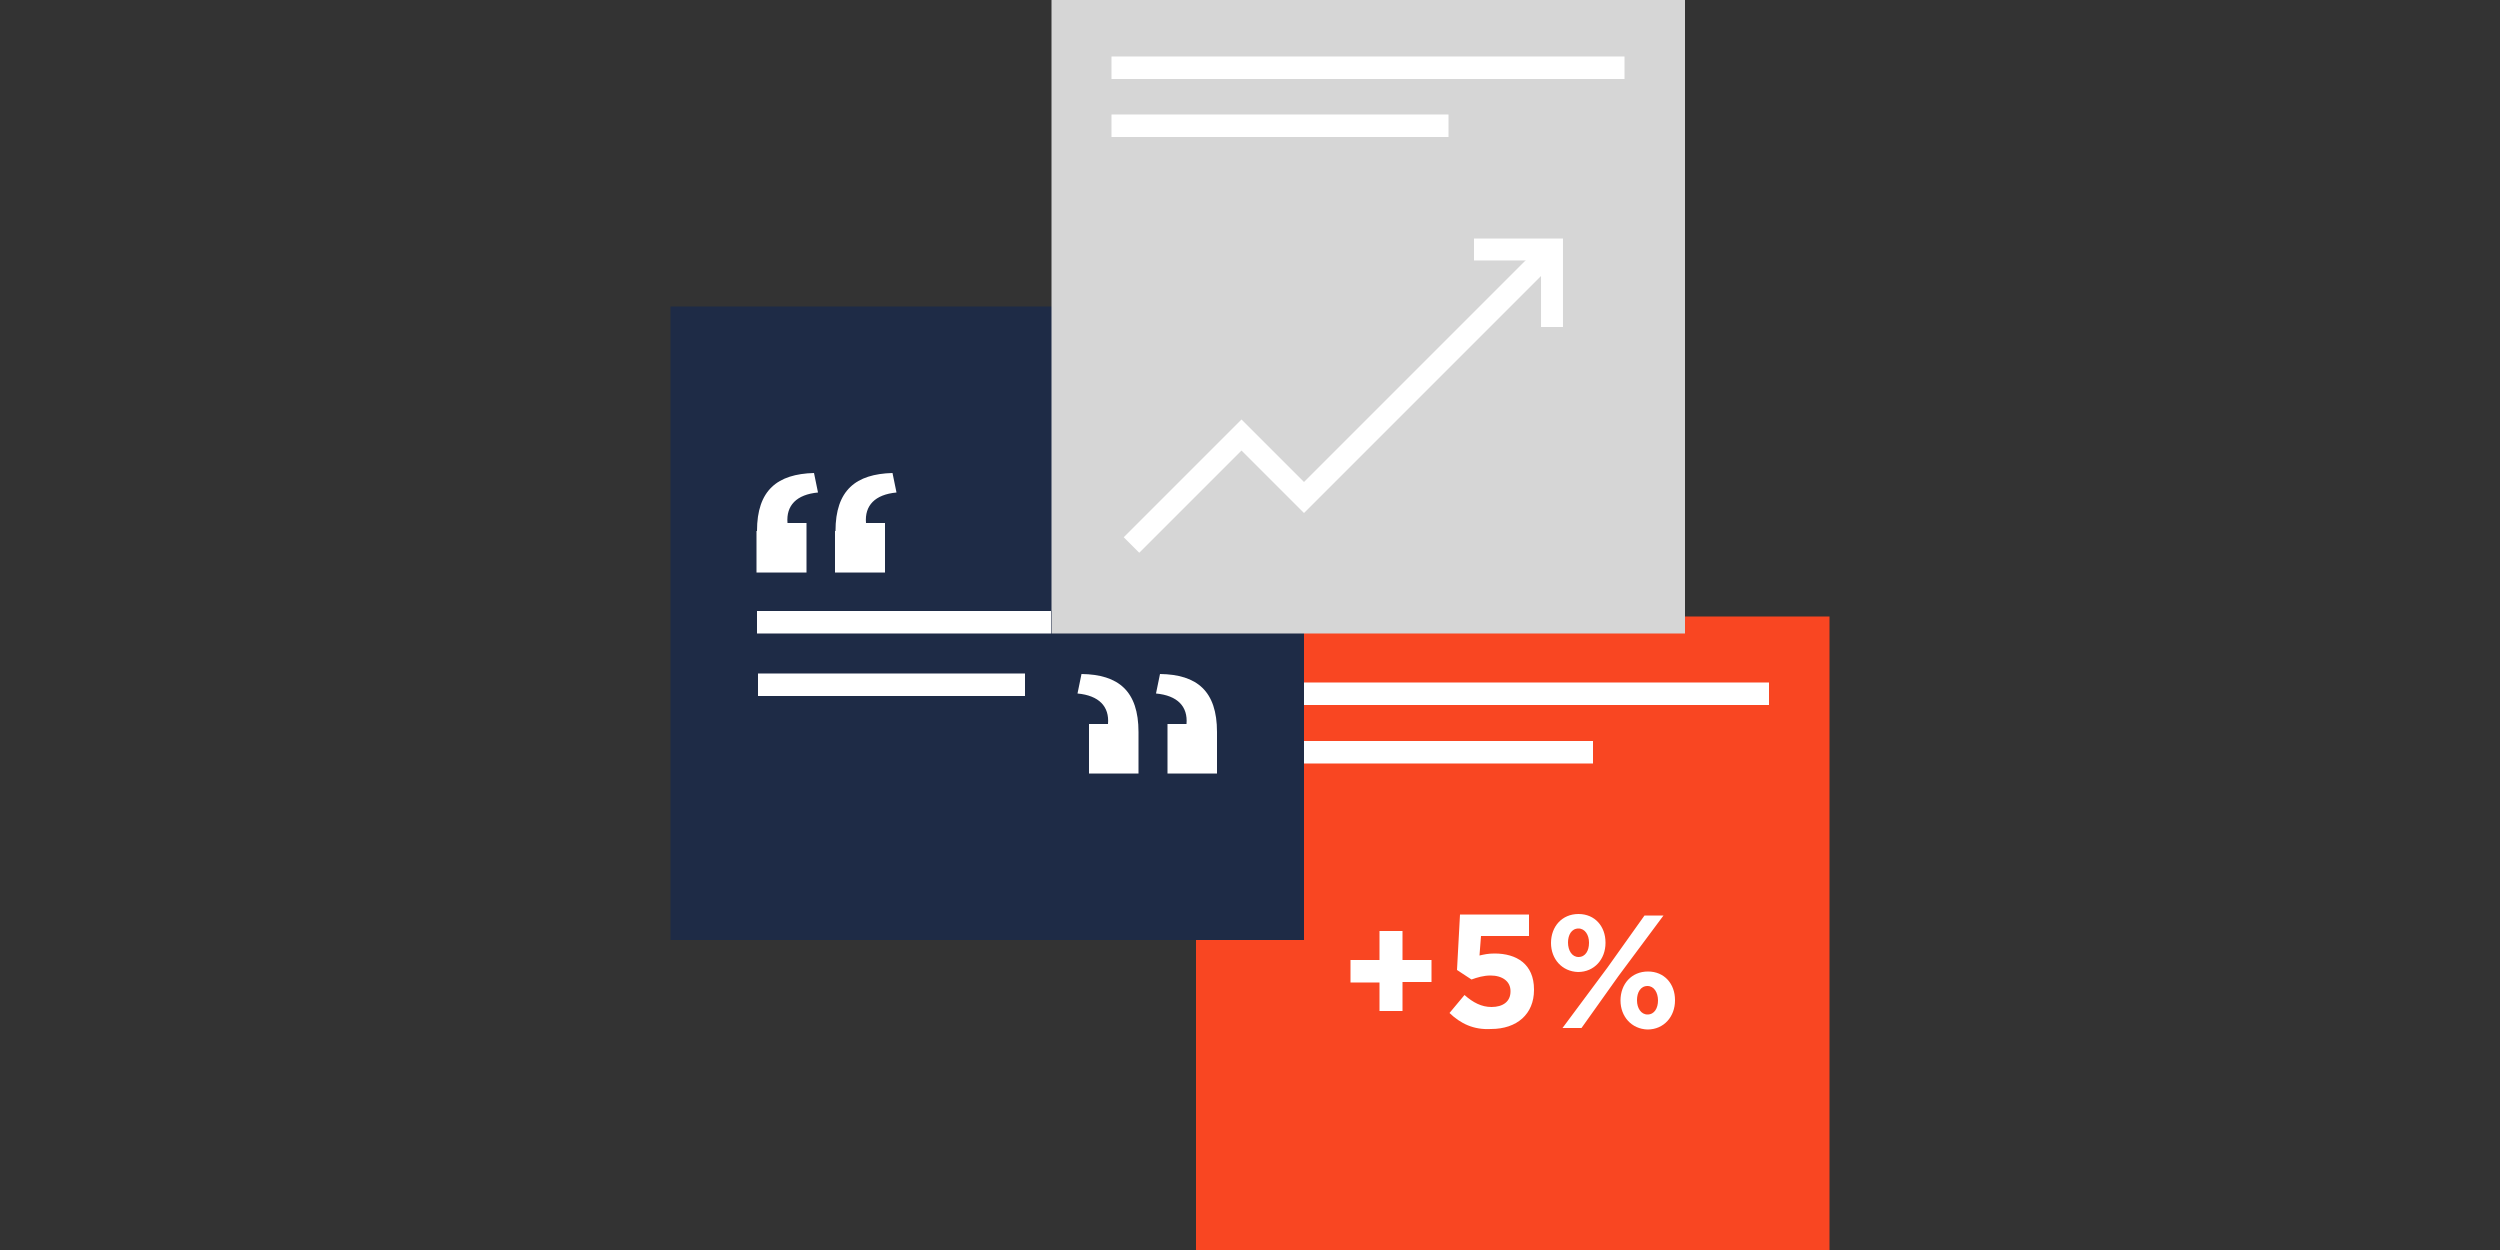<?xml version="1.0" encoding="utf-8"?>
<!-- Generator: Adobe Illustrator 21.0.0, SVG Export Plug-In . SVG Version: 6.00 Build 0)  -->
<svg version="1.1" id="Calque_1" xmlns="http://www.w3.org/2000/svg" xmlns:xlink="http://www.w3.org/1999/xlink" x="0px" y="0px"
	 viewBox="0 0 500 250" style="enable-background:new 0 0 500 250;" xml:space="preserve">
<rect x="0" y="0" width="500" height="250" fill="#333333" stroke="none"/>
<style type="text/css">
	.st0{fill:#F94622;}
	.st1{fill:#FFFFFF;}
	.st2{fill:#1E2B46;}
	.st3{fill:#D6D6D6;}
	.st4{fill:none;stroke:#FFFFFF;stroke-width:4.389;stroke-miterlimit:10;}
</style>
<g id="Calque_1_1_">
</g>
<g>
	<rect x="239.2" y="123.3" class="st0" width="126.7" height="126.7"/>
	<rect x="251.2" y="136.5" class="st1" width="102.6" height="4.5"/>
	<rect x="251.2" y="148.2" class="st1" width="67.4" height="4.5"/>
	<path class="st1" d="M275.9,196.5h-5.8V192h5.8v-5.8h4.6v5.8h5.8v4.4h-5.8v5.8h-4.6V196.5z"/>
	<path class="st1" d="M289.9,202.6l3-3.6c1.7,1.5,3.4,2.4,5.4,2.4c2.3,0,3.8-1.1,3.8-3.1v-0.1c0-1.9-1.6-3.1-4-3.1
		c-1.4,0-2.7,0.4-3.8,0.8l-2.9-1.9l0.6-11.1h13.8v4.3h-9.6l-0.3,3.9c0.9-0.2,1.7-0.4,3-0.4c4.4,0,7.9,2.1,7.9,7.2v0.1
		c0,4.8-3.4,7.8-8.6,7.8C294.7,206,292.1,204.7,289.9,202.6z"/>
	<path class="st1" d="M310.2,188.6L310.2,188.6c0-3.3,2.2-5.8,5.5-5.8s5.4,2.5,5.4,5.7v0.1c0,3.2-2.2,5.8-5.5,5.8
		C312.4,194.3,310.2,191.8,310.2,188.6z M328.9,183.1h3.8l-9,12.1l-7.4,10.4h-3.8l9-12.1L328.9,183.1z M313.6,188.5L313.6,188.5
		c0,1.6,0.8,2.9,2.1,2.9c1.4,0,2.1-1.3,2.1-2.8v-0.1c0-1.5-0.8-2.8-2.1-2.8C314.3,185.7,313.6,187,313.6,188.5z M324.1,200.1
		L324.1,200.1c0-3.3,2.2-5.8,5.5-5.8s5.4,2.5,5.4,5.7v0.1c0,3.2-2.2,5.8-5.5,5.8C326.3,205.8,324.1,203.3,324.1,200.1z M331.6,200.1
		L331.6,200.1c0-1.6-0.8-2.9-2.1-2.9c-1.4,0-2.1,1.3-2.1,2.8v0.1c0,1.5,0.8,2.8,2.1,2.8C330.9,202.9,331.6,201.6,331.6,200.1z"/>
</g>
<g>
	<rect x="134.1" y="61.3" class="st2" width="126.7" height="126.7"/>
	<g>
		<rect x="151.6" y="134.7" class="st1" width="53.4" height="4.5"/>
		<rect x="151.4" y="122.2" class="st1" width="58.8" height="4.5"/>
		<path class="st1" d="M151.4,106.2c0-8.2,4.1-11.4,11.4-11.6l0.8,3.9c-4.3,0.4-6.4,2.6-6.1,6.1h3.8v9.9h-10v-8.3H151.4z
			 M167.1,106.2c0-8.2,4.1-11.4,11.4-11.6l0.8,3.9c-4.3,0.4-6.4,2.6-6.1,6.1h3.8v9.9h-10v-8.3H167.1z"/>
		<path class="st1" d="M243.5,154.7h-10v-9.9h3.8c0.3-3.5-1.8-5.7-6.1-6.1l0.8-3.9c7.4,0.1,11.4,3.4,11.4,11.6v8.3L243.5,154.7
			L243.5,154.7z M227.8,154.7h-10v-9.9h3.8c0.3-3.5-1.8-5.7-6.1-6.1l0.8-3.9c7.4,0.1,11.4,3.4,11.4,11.6v8.3L227.8,154.7
			L227.8,154.7z"/>
	</g>
</g>
<g>
	<rect x="210.3" y="0" class="st3" width="126.7" height="126.7"/>
	<polyline class="st4" points="226.3,109 248.3,87 260.8,99.5 310.4,49.9 	"/>
	<polyline class="st4" points="294.8,49.9 310.4,49.9 310.4,65.4 	"/>
	<rect x="222.3" y="11.3" class="st1" width="102.6" height="4.5"/>
	<rect x="222.3" y="22.9" class="st1" width="67.4" height="4.5"/>
</g>
</svg>
